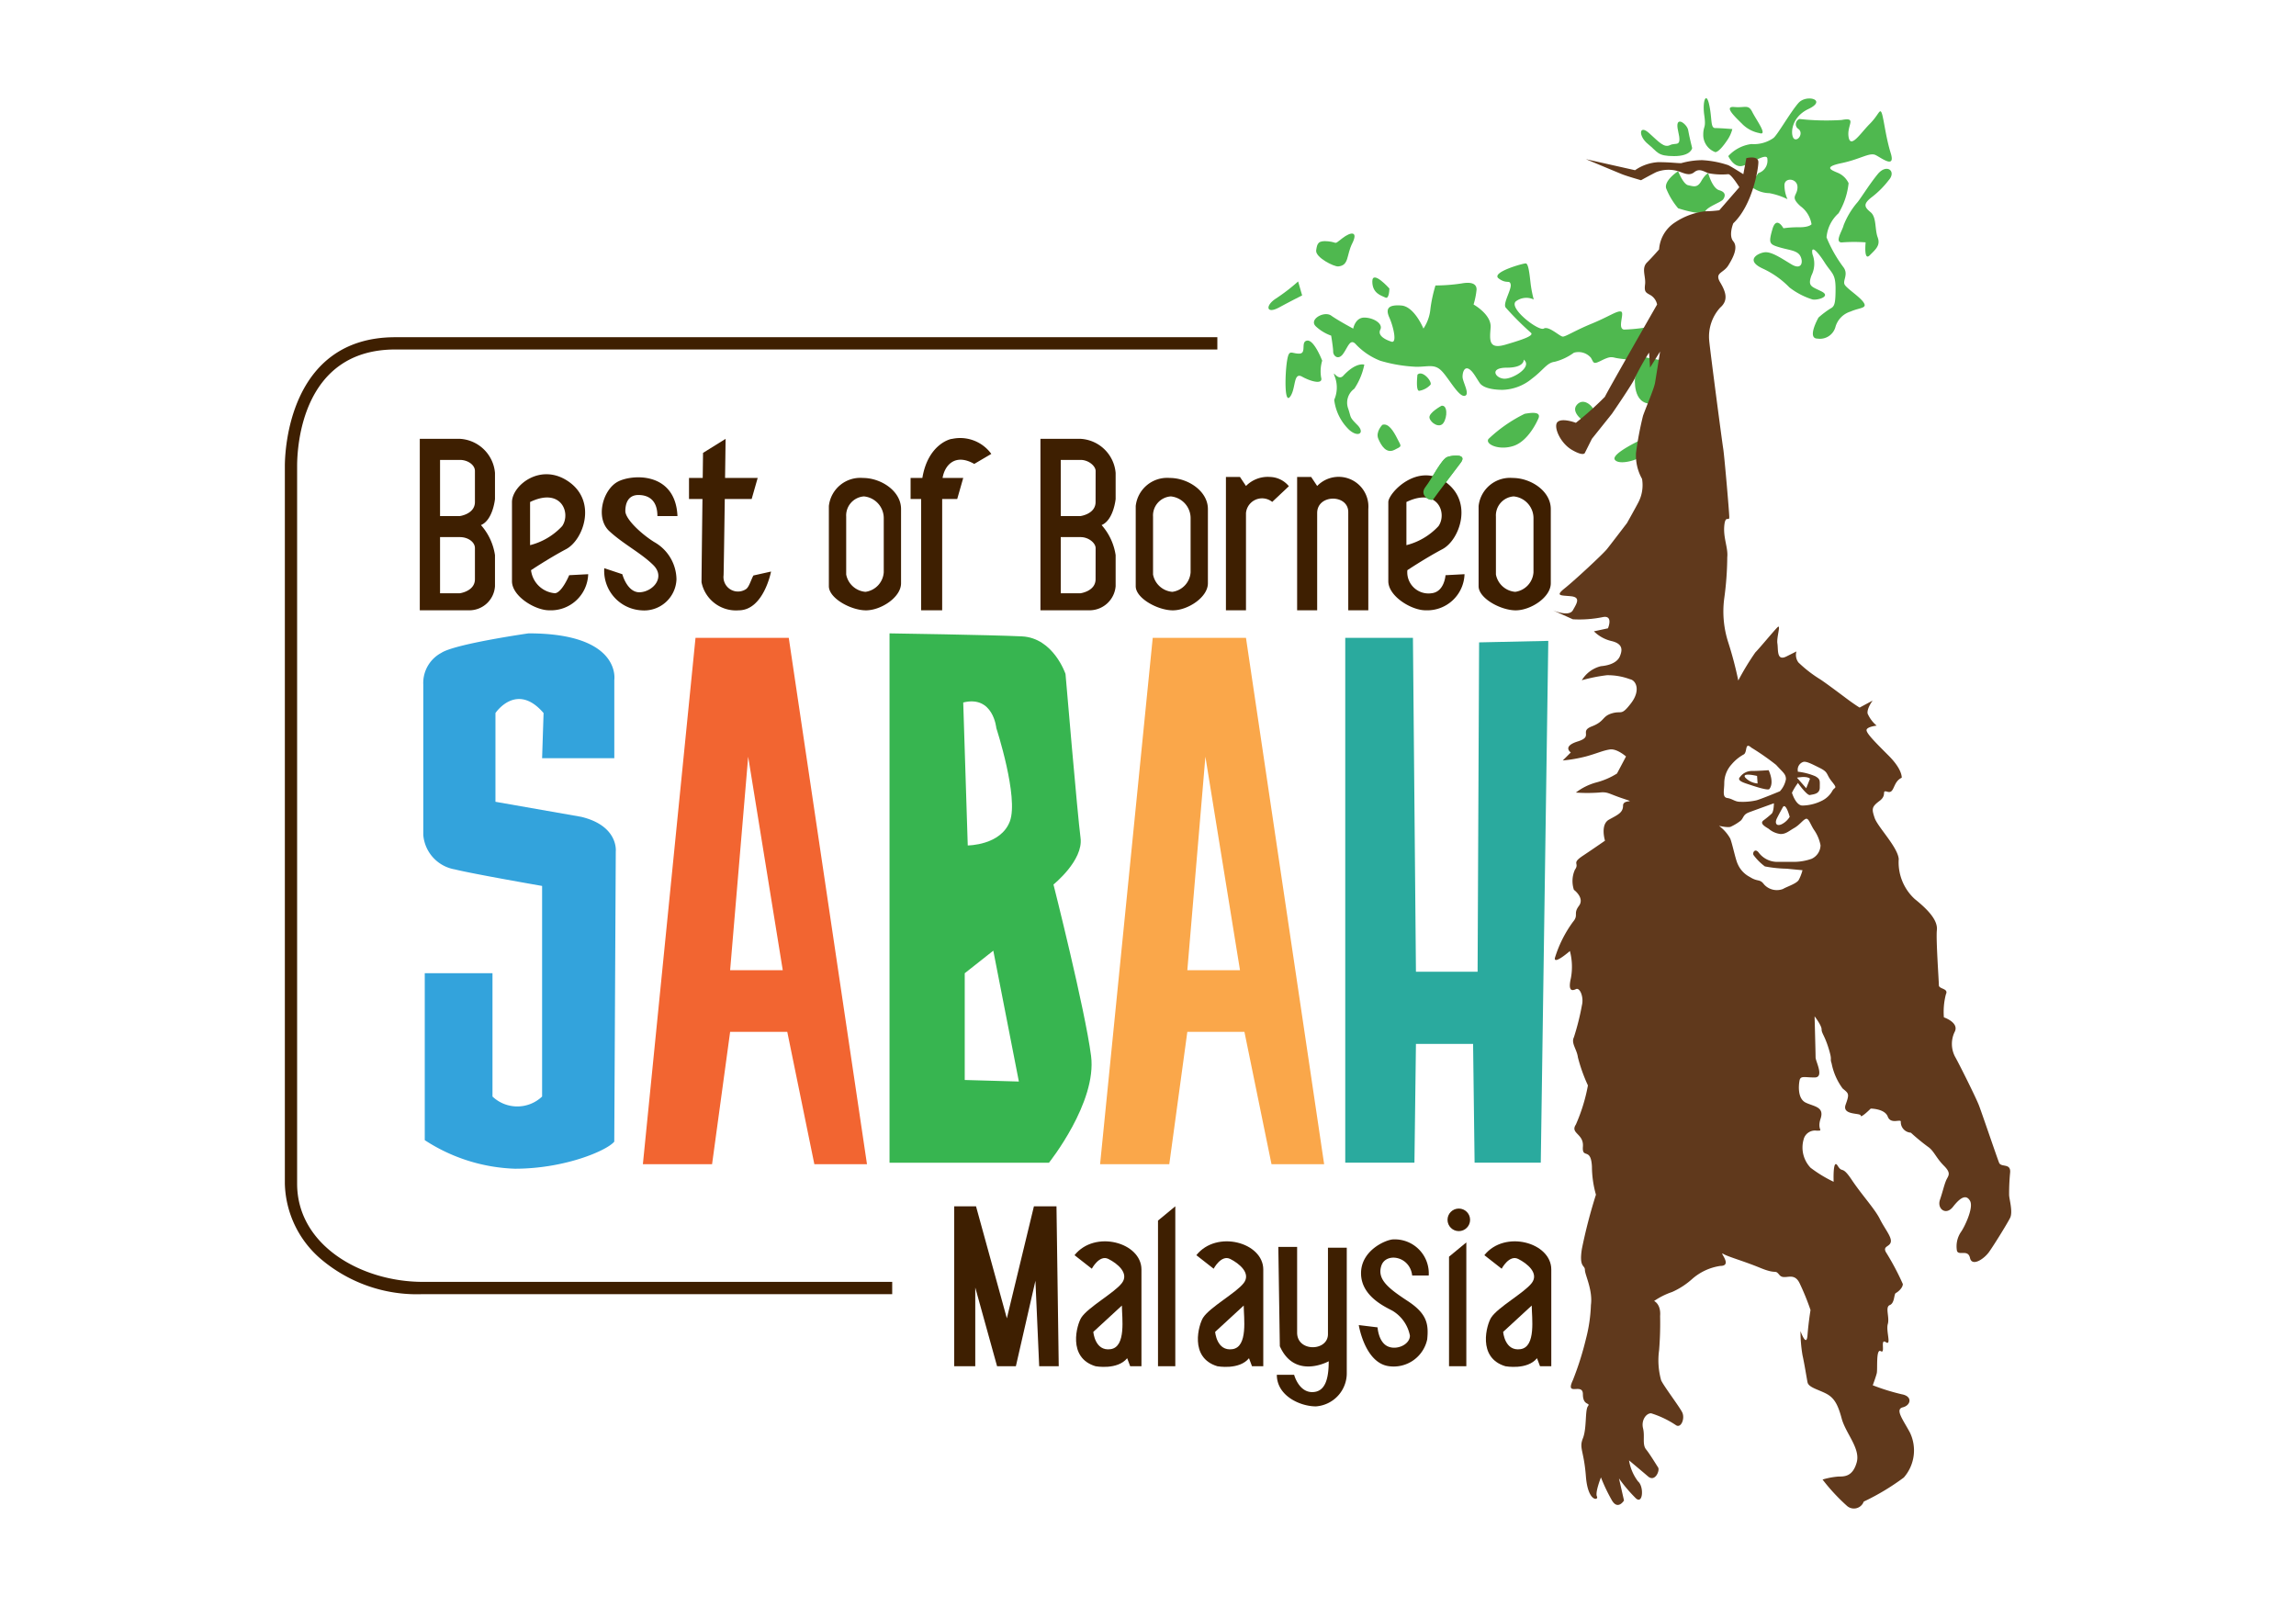 <svg id="Layer_1" data-name="Layer 1" xmlns="http://www.w3.org/2000/svg" viewBox="0 0 200 140"><title>logos_tourism</title><rect width="200" height="140" fill="#fff"/><path d="M158.407,27.664s-1.048,1.834-.087,1.834a1.4,1.4,0,0,0,1.572-1.048,1.964,1.964,0,0,1,1.31-1.31c.786-.349,1.485-.262,1.135-.786s-1.485-1.223-1.659-1.572.349-.873-.087-1.485a11.594,11.594,0,0,1-1.485-2.62,3.189,3.189,0,0,1,1.048-2.1,6.365,6.365,0,0,0,.873-2.62,1.83,1.83,0,0,0-.873-.873c-.611-.262-1.4-.524.262-.873s2.446-.961,2.97-.7,1.747,1.223,1.31-.175-.611-3.057-.786-3.494-.262.175-1.048.961-1.659,2.184-1.834,1.135.786-1.747-.611-1.485a21.109,21.109,0,0,1-3.668-.087.487.487,0,0,0-.087.873c.437.349,0,1.048-.349.873s-.437-1.834,1.223-2.62-.175-1.31-.873-.524-1.834,2.795-2.184,3.057a2.962,2.962,0,0,1-1.922.524,3.305,3.305,0,0,0-2.009,1.048s.437.961,1.135.873,2.271-1.277,2.271-.611a1.141,1.141,0,0,1-.786,1.223s-.786,1.048-.437,1.31a2.635,2.635,0,0,0,1.4.437,6.013,6.013,0,0,1,1.572.524,3,3,0,0,1-.262-1.223c0-.7,1.135-.611,1.135.175s-.7.786.262,1.659a2.42,2.42,0,0,1,.961,1.572s-.175.262-1.048.262a9.4,9.4,0,0,0-1.4.087s-.611-1.135-.961.087-.262,1.31.611,1.572,1.572.262,1.834.786.087,1.223-.786.7-1.747-1.135-2.358-1.048-1.659.7-.175,1.4a7.771,7.771,0,0,1,2.358,1.659,6.365,6.365,0,0,0,2.009,1.048c.437.087,1.659-.262.786-.7s-1.223-.437-.873-1.4a2.258,2.258,0,0,0,.087-1.834c-.175-.873.437-.262,1.048.7s.961.961.961,2.271-.087,1.572-.437,1.747A7.806,7.806,0,0,0,158.407,27.664Z" fill="#4fb84f"/><path d="M162.512,21.114s-.175,1.659.349,1.135.961-.873.7-1.572-.087-1.747-.611-2.184-.7-.7.087-1.31a7.964,7.964,0,0,0,1.485-1.485c.7-.786-.175-1.485-.961-.524s-1.572,2.271-1.834,2.533a6.982,6.982,0,0,0-1.135,1.922c-.087.437-.873,1.572-.087,1.485A14.094,14.094,0,0,1,162.512,21.114Z" fill="#4fb84f"/><path d="M153.254,11.594a2.852,2.852,0,0,1-1.485-.786c-.611-.611-1.659-1.572-.7-1.485s1.223-.262,1.572.437S154.04,11.856,153.254,11.594Z" fill="#4fb84f"/><path d="M150.9,11.244a2.981,2.981,0,0,1-.437.961c-.349.524-.786,1.048-1.048,1.048a1.6,1.6,0,0,1-1.048-1.485c0-.873.262-.524.087-1.747s.175-2.1.437-.873.087,2.009.524,2.009S150.9,11.244,150.9,11.244Z" fill="#4fb84f"/><path d="M147.4,12.9s-.087.7-1.572.7-1.4-.349-2.271-1.048-.786-1.747.087-.961,1.31,1.31,1.834,1.048,1.048.262.7-1.223.786-.611.873-.087S147.4,12.9,147.4,12.9Z" fill="#4fb84f"/><path d="M146.179,14.913s-1.223.786-1.048,1.485a6.217,6.217,0,0,0,1.048,1.747s2.1.7,2.358.262,1.4-.786,1.572-1.048.262-.611-.349-.786-.961-1.485-.961-1.485-.262.087-.611.7-.7.437-1.135.349S146.179,14.913,146.179,14.913Z" fill="#4fb84f"/><path d="M142.424,32.9s-.262,2.358,1.485,2.271,1.922-3.581,1.922-3.581l-2.882-.524Z" fill="#4fb84f"/><path d="M143.123,38.233s-2.882,1.31-2.446,1.834,2.271-.087,2.446-.437A3.631,3.631,0,0,0,143.123,38.233Z" fill="#4fb84f"/><path d="M138.144,36.835s-1.4-.873-.786-1.572,1.485.175,1.572.7S138.144,36.835,138.144,36.835Z" fill="#4fb84f"/><path d="M133.952,36.573s-.786,1.834-2.1,2.271-2.533-.175-2.184-.611a12.711,12.711,0,0,1,3.144-2.184C133.34,35.962,134.388,35.787,133.952,36.573Z" fill="#4fb84f"/><path d="M127.226,40.329c-.268.345-2.184,2.882-2.358,3.144s-1.31-.262-.7-1.048,1.4-2.446,1.922-2.62S127.838,39.543,127.226,40.329Z" fill="#4fb84f"/><path d="M125.567,35.35s-1.135.611-1.048,1.048.873.961,1.223.437S126.091,35.263,125.567,35.35Z" fill="#4fb84f"/><path d="M123.471,32.643s-.175,1.485.175,1.4a1.725,1.725,0,0,0,.961-.524C124.781,33.254,123.908,32.206,123.471,32.643Z" fill="#4fb84f"/><path d="M120.414,37.01s-.612.611-.35,1.223.7,1.31,1.4.961.612-.262.262-.961S120.938,36.835,120.414,37.01Z" fill="#4fb84f"/><path d="M118.842,31.769a5.838,5.838,0,0,1-.873,2.1,1.494,1.494,0,0,0-.524,1.747c.262.786.087.7.786,1.4s.087,1.135-.7.437a4.329,4.329,0,0,1-1.31-2.62,2.67,2.67,0,0,0,.087-1.922c-.349-.961.191.372.7-.175C118.143,31.507,118.842,31.769,118.842,31.769Z" fill="#4fb84f"/><path d="M115.173,31.42s-.7-1.834-1.31-1.747,0,1.135-.7,1.135-.873-.437-1.048.611-.262,3.843.262,3.144.262-2.184,1.048-1.747,1.834.7,1.659.087A3.233,3.233,0,0,1,115.173,31.42Z" fill="#4fb84f"/><path d="M121.025,25.132s-1.485-1.659-1.485-.611.786,1.223,1.135,1.4S121.025,25.132,121.025,25.132Z" fill="#4fb84f"/><path d="M116.571,23.21c-.369.034-2.009-.786-1.922-1.4s.175-.873,1.048-.786.437.349,1.223-.262,1.4-.611.873.437S117.532,23.123,116.571,23.21Z" fill="#4fb84f"/><path d="M113.077,24.52A16.659,16.659,0,0,1,111.156,26c-.961.611-.873,1.4.262.786s2.009-1.048,2.009-1.048Z" fill="#4fb84f"/><path d="M141.463,28.713c-.611-.087.087-1.485-.262-1.572s-1.048.437-2.533,1.048-2.271,1.135-2.533,1.135-1.223-.961-1.66-.7-3.057-1.747-2.446-2.358a1.509,1.509,0,0,1,1.572-.175,9.8,9.8,0,0,1-.262-1.31c-.087-.7-.175-1.834-.437-1.834s-3.057.786-2.358,1.31.961.087,1.048.524-.7,1.659-.437,2.009a25.766,25.766,0,0,0,2.183,2.184c.349.262-.7.611-2.183,1.048s-1.4-.349-1.31-1.485-1.485-2.009-1.485-2.009a6.564,6.564,0,0,0,.262-1.31c0-.437-.349-.7-1.31-.524a15.468,15.468,0,0,1-2.271.175,12.645,12.645,0,0,0-.437,2.009,3.7,3.7,0,0,1-.611,1.747s-.786-1.921-1.922-2.009-1.4.262-1.048,1.048.7,2.271.175,2.1-1.223-.524-.961-1.048-.611-1.048-1.4-1.048-.961.961-.961.961-1.31-.7-1.921-1.135-2.009.349-1.31.961a3.818,3.818,0,0,0,1.31.786s.175,1.048.175,1.4.437.786.873.175.611-1.4,1.135-.786a5.861,5.861,0,0,0,2.1,1.4,12.982,12.982,0,0,0,3.144.524c1.048,0,1.572-.262,2.184.349s1.485,2.271,2.009,2.184-.175-1.223-.175-1.659.175-.873.524-.7.611.7.961,1.223,1.4.611,2.009.611a4.181,4.181,0,0,0,2.533-.961c1.048-.786,1.31-1.4,2.009-1.485a4.9,4.9,0,0,0,1.66-.786,1.419,1.419,0,0,1,1.485.437c.262.437.175.611.873.262s.873-.349,1.223-.262,1.31.175,1.31.175l2.184-2.97A14.7,14.7,0,0,1,141.463,28.713Zm-10.394,4.28c-.786,0-1.4-.961.175-.961s1.485-.7,1.485-.7C133.515,31.944,131.856,32.992,131.069,32.992Z" fill="#4fb84f"/><path d="M43.117,43.473V41.2a3.25,3.25,0,0,0-3.058-2.97H36.567V53.168h4.279a2.238,2.238,0,0,0,2.271-2.1V48.364a5.058,5.058,0,0,0-1.223-2.62C42.942,45.307,43.117,43.473,43.117,43.473ZM41.37,50.46c0,1.048-1.31,1.223-1.31,1.223H38.332V46.792H40.06c.7,0,1.31.423,1.31.961Zm0-6.725c0,1.048-1.31,1.223-1.31,1.223H38.332V40.067H40.06c.7,0,1.31.445,1.31.961Z" fill="#3e1f01"/><path d="M97.181,43.473V41.2a3.25,3.25,0,0,0-3.058-2.97H90.631V53.168H94.91a2.284,2.284,0,0,0,2.271-2.1V48.364a5.058,5.058,0,0,0-1.223-2.62C97.006,45.307,97.181,43.473,97.181,43.473ZM95.434,50.46c0,1.048-1.31,1.223-1.31,1.223H92.4V46.792h1.728c.7,0,1.31.517,1.31.961Zm0-6.725c0,1.048-1.31,1.223-1.31,1.223H92.4V40.067h1.728c.7,0,1.31.539,1.31.961Z" fill="#3e1f01"/><path d="M49.58,50.111s-.611,1.485-1.223,1.572a2.286,2.286,0,0,1-2.1-2.009s1.572-1.048,3.057-1.834,2.708-4.105.262-5.852-4.978.294-4.978,1.757v6.889c0,1.31,2.01,2.533,3.232,2.533a3.249,3.249,0,0,0,3.406-3.144Zm-3.406-6.376c2.708-1.31,3.581.961,2.795,2.1a5.738,5.738,0,0,1-2.795,1.659Z" fill="#3e1f01"/><path d="M125.916,50.111s-.09,1.459-1.223,1.572a1.848,1.848,0,0,1-2.1-2.009s1.572-1.048,3.057-1.834,2.707-4.105.262-5.852-4.978.971-4.978,1.757v6.889c0,1.31,2.01,2.533,3.232,2.533a3.249,3.249,0,0,0,3.406-3.144Zm-3.406-6.376c2.707-1.31,3.581.961,2.795,2.1a5.738,5.738,0,0,1-2.795,1.659Z" fill="#3e1f01"/><path d="M59.013,44.958H57.266c0-1.4-.786-1.834-1.659-1.834s-1.135.7-1.135,1.4,1.4,2.009,2.533,2.708a3.785,3.785,0,0,1,1.922,3.232,2.816,2.816,0,0,1-3.057,2.708A3.445,3.445,0,0,1,52.637,49.5l1.572.524s.437,1.659,1.572,1.572,2.184-1.31,1.135-2.358-2.62-1.834-3.843-2.97-.573-3.553.7-4.28C54.957,41.311,58.838,41.028,59.013,44.958Z" fill="#3e1f01"/><path d="M61.24,39.456l1.965-1.223s-.14,10.656-.175,11.878a1.264,1.264,0,0,0,1.933,1.225c.285-.167.447-.81.665-1.2l1.537-.343s-.642,3.378-2.825,3.378a3.062,3.062,0,0,1-3.232-2.446C61.109,49.936,61.24,39.456,61.24,39.456Z" fill="#3e1f01"/><path d="M75.171,41.639a2.756,2.756,0,0,0-2.97,2.446v6.987c0,1.048,1.922,2.1,3.231,2.1s3.057-1.135,3.057-2.358V44.347C78.49,42.774,76.743,41.639,75.171,41.639Zm1.811,8.221a1.845,1.845,0,0,1-1.591,1.7,1.865,1.865,0,0,1-1.681-1.512V45.01a1.667,1.667,0,0,1,1.545-1.764A1.907,1.907,0,0,1,76.982,45.2Z" fill="#3e1f01"/><path d="M101.9,41.639a2.756,2.756,0,0,0-2.97,2.446v6.987c0,1.048,1.922,2.1,3.231,2.1s3.057-1.135,3.057-2.358V44.347C105.217,42.774,103.47,41.639,101.9,41.639Zm1.811,8.221a1.845,1.845,0,0,1-1.591,1.7,1.865,1.865,0,0,1-1.681-1.512V45.01a1.667,1.667,0,0,1,1.545-1.764,1.907,1.907,0,0,1,1.727,1.953Z" fill="#3e1f01"/><path d="M131.768,41.639a2.757,2.757,0,0,0-2.97,2.446v6.987c0,1.048,1.922,2.1,3.231,2.1s3.057-1.135,3.057-2.358V44.347C135.087,42.774,133.34,41.639,131.768,41.639Zm1.811,8.221a1.845,1.845,0,0,1-1.591,1.7,1.865,1.865,0,0,1-1.681-1.512V45.01a1.667,1.667,0,0,1,1.545-1.764,1.907,1.907,0,0,1,1.727,1.953Z" fill="#3e1f01"/><polygon points="60.018 41.639 66 41.639 65.476 43.473 60.018 43.473 60.018 41.639" fill="#3e1f01"/><path d="M84.866,40.416l1.485-.873a3.349,3.349,0,0,0-3.406-1.31c-.23,0-2.124.534-2.6,3.406H79.32v1.834h.917v9.695h1.834V43.473h1.31l.524-1.834h-1.8C82.3,40.485,83.236,39.485,84.866,40.416Z" fill="#3e1f01"/><path d="M112.99,53.168V41.552h1.223l.524.786a2.593,2.593,0,0,1,4.454,2.009v8.821h-1.747V44.609c0-1.572-2.708-1.572-2.708.087v8.472Z" fill="#3e1f01"/><path d="M110.82,43.726a1.408,1.408,0,0,0-2.285.97v8.472h-1.747V41.552h1.223l.524.786a2.659,2.659,0,0,1,2.1-.786,2.2,2.2,0,0,1,1.636.806Z" fill="#3e1f01"/><path d="M137.271,36.835a28.147,28.147,0,0,0,2.533-2.271c.087-.262,4.542-8.035,4.542-8.035a1.235,1.235,0,0,0-.524-.786c-.437-.262-.611-.262-.524-.961s-.349-1.4.175-1.922,1.048-1.135,1.048-1.135a3.039,3.039,0,0,1,1.4-2.358,5.973,5.973,0,0,1,2.62-.961,9.91,9.91,0,0,0,1.223-.087l1.747-2.009s-.7-1.135-.961-1.135a6.146,6.146,0,0,1-1.747-.087c-.437-.175-.786-.437-1.223-.087s-.873.087-1.4-.087a2.909,2.909,0,0,0-1.922.087c-.524.262-1.31.7-1.31.7s-1.223-.349-1.659-.524-3.144-1.31-3.144-1.31l4.28.961a3.928,3.928,0,0,1,2.009-.7c1.048,0,1.572.087,2.009.087a6.859,6.859,0,0,1,1.834-.262,8.581,8.581,0,0,1,2.271.437c.349.175,1.31.786,1.31.786l.262-1.4s1.048-.262,1.048.349-.524,3.756-2.184,5.328c0,0-.437,1.048,0,1.572s0,1.4-.437,2.1-1.223.611-.7,1.485.7,1.572,0,2.184a3.753,3.753,0,0,0-.961,2.882c.087.961,1.135,8.909,1.223,9.433s.524,5.5.524,5.939-.349-.262-.437.786.349,1.922.262,2.708a27.477,27.477,0,0,1-.262,3.581,8.738,8.738,0,0,0,.349,3.843,32.219,32.219,0,0,1,.873,3.319,22.911,22.911,0,0,1,1.485-2.446c.349-.349,1.572-1.834,1.922-2.184s-.087.873,0,1.4-.087,1.572.786,1.135l.873-.437a1.091,1.091,0,0,0,.175.961,11.2,11.2,0,0,0,1.922,1.485c.524.349,1.572,1.135,2.271,1.659s1.135.786,1.135.786l1.135-.611s-.524.7-.437,1.135a2.86,2.86,0,0,0,.786,1.048s-.786.087-.873.349.7,1.048,1.922,2.271,1.135,1.922,1.135,1.922c-.786.349-.611,1.4-1.223,1.223s0,.262-.7.786-.7.7-.437,1.485,2.009,2.533,2.1,3.581a4.339,4.339,0,0,0,1.4,3.494c1.31,1.048,2.009,1.922,1.922,2.708s.175,4.454.175,4.8.873.262.611.786a6.071,6.071,0,0,0-.175,2.009s1.31.437.961,1.223a2.4,2.4,0,0,0,0,2.184c.349.611,1.834,3.581,2.1,4.28s1.572,4.542,1.747,4.978,1.048,0,.961.873a18.626,18.626,0,0,0-.087,1.922c0,.349.349,1.485.087,2.009s-1.4,2.358-1.834,2.97-1.485,1.31-1.659.524-.961-.175-1.135-.611a2.236,2.236,0,0,1,.349-1.659c.262-.349,1.135-2.1.786-2.708s-.873-.262-1.485.524-1.4.175-1.135-.611.349-1.223.524-1.659.524-.611-.175-1.31-.873-1.31-1.4-1.659a18.288,18.288,0,0,1-1.485-1.223.926.926,0,0,1-.873-.961c0-.262-.873.262-1.135-.437s-1.485-.7-1.485-.7-.873.873-.873.611-1.659,0-1.31-.961.262-.961-.262-1.4a5.409,5.409,0,0,1-.961-2.184c-.175-.524.087-.175-.262-1.31s-.611-1.31-.611-1.659-.611-1.135-.611-1.135.087,3.232.087,3.581.786,1.747-.087,1.747-1.223-.175-1.31.262-.175,1.572.524,1.922,1.659.349,1.31,1.4.349,1.048-.349,1.048a1.019,1.019,0,0,0-1.135.786,2.557,2.557,0,0,0,.611,2.446,11.334,11.334,0,0,0,2.009,1.223s-.087-2.1.349-1.4.349-.087,1.223,1.223,2.009,2.533,2.446,3.406,1.048,1.572.961,2.009-.7.349-.437.873a22.273,22.273,0,0,1,1.485,2.795c0,.349-.437.7-.611.786s-.087.873-.524,1.048,0,1.048-.175,1.659.349,1.922-.175,1.572,0,1.048-.437.786-.262,1.572-.349,1.922-.349,1.048-.349,1.048a18.411,18.411,0,0,0,2.533.786c.961.175.786.961.087,1.135s0,1.048.611,2.184a3.588,3.588,0,0,1-.524,3.93,20.589,20.589,0,0,1-3.494,2.1.909.909,0,0,1-1.485.349,16.824,16.824,0,0,1-2.1-2.271,6.483,6.483,0,0,1,1.4-.262c.524,0,1.223,0,1.572-1.223s-.961-2.533-1.31-3.843-.7-1.834-1.4-2.184-1.485-.524-1.572-.961-.262-1.572-.437-2.358a12.482,12.482,0,0,1-.175-2.1s.524,1.485.611.349.262-2.184.262-2.184a21.223,21.223,0,0,0-.961-2.358c-.524-1.048-1.31-.175-1.747-.7s-.175,0-1.659-.611-2.795-.961-3.232-1.223.873,1.048-.262,1.048a4.758,4.758,0,0,0-2.446,1.135,6.646,6.646,0,0,1-1.747,1.135,6.314,6.314,0,0,0-1.572.786s.611.262.524,1.31a29.045,29.045,0,0,1-.087,2.97,6.437,6.437,0,0,0,.175,2.62c.175.437,1.572,2.271,1.834,2.795s-.087,1.4-.524,1.135a8.312,8.312,0,0,0-2.184-1.048c-.437,0-.873.611-.7,1.31s-.087,1.4.262,1.834.873,1.31,1.048,1.572-.262,1.31-.873.786-1.659-1.4-1.659-1.4a4.127,4.127,0,0,0,.786,1.834c.524.437.437,2.009-.175,1.485a12.945,12.945,0,0,1-1.485-1.747l.437,1.922s-.524.873-1.048,0a15.244,15.244,0,0,1-.961-2.009s-.524,1.31-.349,1.659-.786.524-.961-1.747-.611-2.446-.262-3.319.175-2.446.437-2.795-.437,0-.437-1.048-1.572.262-.873-1.223a26.578,26.578,0,0,0,1.135-3.581,13.384,13.384,0,0,0,.437-2.97c.175-1.31-.524-2.62-.524-3.057s-.524-.175-.262-1.834a45.414,45.414,0,0,1,1.223-4.716,9.18,9.18,0,0,1-.349-2.446c-.087-1.747-.873-.611-.786-1.747s-1.135-1.135-.611-1.922a15.183,15.183,0,0,0,1.048-3.406,14.166,14.166,0,0,1-.873-2.446c-.087-.7-.611-1.223-.349-1.747a21.759,21.759,0,0,0,.7-2.795c.175-.7-.175-1.572-.524-1.4s-.7.175-.437-.961a5.4,5.4,0,0,0-.087-2.358s-1.4,1.223-1.31.611a10.6,10.6,0,0,1,1.572-3.144c.524-.611,0-.7.524-1.4s-.437-1.4-.437-1.4a2.417,2.417,0,0,1,.087-1.747c.437-.611-.349-.524.7-1.223s1.922-1.31,1.922-1.31-.437-1.4.349-1.834,1.223-.611,1.223-1.223,1.31-.175,0-.611-1.31-.611-2.1-.524a14.094,14.094,0,0,1-2.009,0,5.122,5.122,0,0,1,1.747-.873,6.409,6.409,0,0,0,1.834-.786l.786-1.485s-.786-.7-1.4-.611-1.135.349-2.1.611a12.869,12.869,0,0,1-2.009.349l.7-.7s-.786-.524.611-.961.087-.873,1.223-1.31.873-.873,1.747-1.135.786.262,1.659-.873.437-2.009-.087-2.1a5.539,5.539,0,0,0-2.009-.349,14.427,14.427,0,0,0-2.184.437,2.691,2.691,0,0,1,1.659-1.223c.961-.087,1.485-.437,1.659-.873s.349-1.048-.7-1.31A3.2,3.2,0,0,1,138.843,55l1.223-.262s.524-1.223-.524-.961a10.274,10.274,0,0,1-2.533.175l-1.747-.786s1.4.611,1.747,0,.7-1.135-.175-1.223-1.4,0-.524-.7,3.319-2.97,3.668-3.406,1.747-2.271,1.747-2.271.786-1.4.961-1.747a3.253,3.253,0,0,0,.349-2.1,4.15,4.15,0,0,1-.524-2.271,29.227,29.227,0,0,1,.611-3.232c.349-.961.961-2.358,1.048-2.882s.437-2.708.437-2.708l-.873,1.4-.087-1.31a21.871,21.871,0,0,0-1.223,2.184c-.087.349-2.009,3.144-2.009,3.144l-1.747,2.184-.612,1.223s-.087.349-1.135-.262-1.659-2.1-1.223-2.446S137.271,36.835,137.271,36.835Z" fill="#60391c"/><path d="M155.045,68.933s-1.572.655-2.031.786a5.374,5.374,0,0,1-1.441.131c-.459,0-.655-.262-1.114-.328s-.262-.655-.262-1.31a2.45,2.45,0,0,1,.655-1.638,3.728,3.728,0,0,1,1.048-.852c.328-.2.066-1.114.655-.59a21.542,21.542,0,0,1,2.162,1.507c.59.655.852.786.852,1.245A2.122,2.122,0,0,1,155.045,68.933Z" fill="#fff"/><path d="M156.093,69.064s.328,1.114.917,1.114a3.935,3.935,0,0,0,1.769-.459,2.116,2.116,0,0,0,.852-.852c.2-.328.459-.131-.066-.786s-.262-.786-1.048-1.179-1.179-.59-1.441-.524a.713.713,0,0,0-.459.852c.131.393.2.786,0,.983A4.977,4.977,0,0,0,156.093,69.064Z" fill="#fff"/><path d="M154.521,69.981s-1.638.59-2.162.786-.459.459-.721.721a4.292,4.292,0,0,1-.852.524c-.2.131-1.048-.066-1.048-.066a3.473,3.473,0,0,1,.983,1.114c.2.524.459,1.834.655,2.227a2.291,2.291,0,0,0,1.048,1.114c.721.459.852.131,1.245.655a1.5,1.5,0,0,0,1.638.393c.328-.2,1.179-.459,1.376-.786a3.826,3.826,0,0,0,.328-.852s-.721-.066-1.376-.131a11.272,11.272,0,0,1-1.9-.2,4.655,4.655,0,0,1-.983-.983c-.131-.2.131-.655.459-.2a2.028,2.028,0,0,0,1.507.786h1.638a4.666,4.666,0,0,0,1.441-.262,1.327,1.327,0,0,0,.786-1.179,3.49,3.49,0,0,0-.59-1.376c-.328-.524-.459-1.048-.721-.917s-.524.524-.983.786-.721.524-1.179.524a1.918,1.918,0,0,1-1.048-.459c-.328-.2-.786-.459-.459-.721a8.843,8.843,0,0,0,.721-.59C154.521,70.7,154.521,69.981,154.521,69.981Z" fill="#fff"/><path d="M155.307,70.309s-.328.59-.524.983-.066.721.393.524a1.723,1.723,0,0,0,.721-.655S155.569,69.916,155.307,70.309Z" fill="#fff"/><path d="M154.127,68.737c-.127.164-1.376-.262-1.769-.393s-1.114-.328-.786-.655a1.273,1.273,0,0,1,1.048-.524c.524,0,1.441-.066,1.441-.066S154.586,68.147,154.127,68.737Z" fill="#60391c"/><path d="M156.617,68.213s.786,1.114,1.048,1.048.852-.066.852-.655.066-.721-.393-.983a5.54,5.54,0,0,0-1.507-.393A1.14,1.14,0,0,0,156.617,68.213Z" fill="#60391c"/><path d="M153.055,67.6s-1.352-.328-1.037.131a1.653,1.653,0,0,0,1.082.524Z" fill="#fff"/><path d="M157.665,67.842l-.328.829-.808-.921S157.4,67.566,157.665,67.842Z" fill="#fff"/><path d="M47.222,66.051h6.289V59.238s.655-4.061-7.468-4.061c0,0-6.42.917-7.6,1.7a2.967,2.967,0,0,0-1.572,2.751v13.1a3.315,3.315,0,0,0,2.751,3.013c1.572.393,7.6,1.441,7.6,1.441V95.528a3.136,3.136,0,0,1-4.323,0V84.785H37V99.328a15.246,15.246,0,0,0,7.861,2.489c4.323,0,7.992-1.572,8.647-2.358l.131-25.285s.262-2.227-3.013-3.013l-7.468-1.31V62.12s1.834-2.751,4.192,0Z" fill="#33a3dc"/><path d="M68.708,55.57H60.585L56,101.424h6.027L63.6,89.895h4.978l2.358,11.529h4.585ZM63.6,84.523l1.572-18.6,3.013,18.6Z" fill="#f26531"/><path d="M108.535,55.57h-8.123l-4.585,45.854h6.027l1.572-11.529H108.4l2.358,11.529h4.585Zm-5.109,28.954L105,65.92l3.013,18.6Z" fill="#faa74a"/><path d="M95.041,91.991c-.524-4.061-3.275-14.935-3.275-14.935s2.62-2.1,2.358-4.061-1.31-14.28-1.31-14.28-1.048-3.144-3.8-3.275-11.529-.262-11.529-.262v46.116H91.373S95.565,96.052,95.041,91.991ZM86.788,63.431s1.965,6.027,1.179,8.123-3.668,2.1-3.668,2.1L83.905,61.2C86.526,60.548,86.788,63.431,86.788,63.431ZM84.036,94.087v-9.3l2.489-1.965,2.227,11.4Z" fill="#37b550"/><polygon points="117.182 55.57 117.182 101.293 123.209 101.293 123.34 90.943 128.318 90.943 128.449 101.293 134.214 101.293 134.869 55.832 128.842 55.963 128.711 84.654 123.34 84.654 123.078 55.57 117.182 55.57" fill="#2aaa9e"/><polygon points="83.119 105.092 83.119 119.023 84.953 119.023 84.953 112.167 86.853 119.023 88.491 119.023 90.194 111.577 90.522 119.023 92.224 119.023 92.028 105.092 90.063 105.092 87.705 114.853 85.019 105.092 83.119 105.092" fill="#3e1f01"/><path d="M93.6,109.35l1.507,1.179s.655-1.245,1.441-.852,1.834,1.245,1.179,2.1-2.948,2.1-3.537,3.013c-.377.586-1.244,3.494,1.245,4.236,0,0,1.9.349,2.751-.7l.262.7h.982v-8.428C99.43,108.237,95.369,107.123,93.6,109.35Zm3.144,8.188c-1.376.2-1.507-1.507-1.507-1.507l2.489-2.293C97.727,114.787,98.12,117.342,96.744,117.538Z" fill="#3e1f01"/><path d="M104.212,109.35l1.507,1.179s.655-1.245,1.441-.852,1.834,1.245,1.179,2.1-2.948,2.1-3.537,3.013c-.377.586-1.244,3.494,1.245,4.236,0,0,1.9.349,2.751-.7l.262.7h.982v-8.428C110.042,108.237,105.981,107.123,104.212,109.35Zm3.144,8.188c-1.376.2-1.507-1.507-1.507-1.507l2.489-2.293C108.339,114.787,108.732,117.342,107.356,117.538Z" fill="#3e1f01"/><path d="M129.3,109.35l1.507,1.179s.655-1.245,1.441-.852,1.834,1.245,1.179,2.1-2.948,2.1-3.537,3.013c-.377.586-1.244,3.494,1.245,4.236,0,0,1.9.349,2.751-.7l.262.7h.982v-8.428C135.131,108.237,131.069,107.123,129.3,109.35Zm3.144,8.188c-1.376.2-1.507-1.507-1.507-1.507l2.489-2.293C133.428,114.787,133.821,117.342,132.445,117.538Z" fill="#3e1f01"/><polygon points="100.871 106.337 102.378 105.092 102.378 119.023 100.871 119.023 100.871 106.337" fill="#3e1f01"/><polygon points="126.222 109.481 127.729 108.237 127.729 119.023 126.222 119.023 126.222 109.481" fill="#3e1f01"/><circle cx="127.074" cy="106.271" r="0.983" fill="#3e1f01"/><path d="M111.352,108.63h1.638V116.1c0,1.7,2.686,1.638,2.686.131V108.7h1.638v10.874a2.893,2.893,0,0,1-2.686,2.948c-1.376,0-3.406-.917-3.406-2.751h1.507s.393,1.507,1.572,1.507,1.441-1.245,1.441-2.686c0,0-2.948,1.638-4.258-1.31Z" fill="#3e1f01"/><path d="M123.012,111.119h1.441a2.962,2.962,0,0,0-3.079-3.144c-.59,0-2.817.917-2.817,2.948s2.162,2.948,2.751,3.275a3.242,3.242,0,0,1,1.507,2.162c0,.786-1.179,1.31-1.965.917s-.852-1.638-.852-1.638l-1.638-.2s.524,3.3,2.62,3.581a2.987,2.987,0,0,0,3.341-2.336c.131-1.31,0-2.227-1.7-3.341s-2.686-1.9-2.293-3.079S122.816,109.416,123.012,111.119Z" fill="#3e1f01"/><path d="M127.226,40.329c-.268.345-2.184,2.882-2.358,3.144s-1.31-.262-.7-1.048,1.4-2.446,1.922-2.62S127.838,39.543,127.226,40.329Z" fill="#4fb84f"/><path d="M77.718,112.744H36.837a12.921,12.921,0,0,1-8.907-3.076,8.921,8.921,0,0,1-3.117-6.543V40.6c0-1.149.27-11.222,9.619-11.222h71.609v1.069H34.432c-8.138,0-8.55,8.458-8.55,10.154v62.524c0,5.352,5.57,8.55,10.955,8.55H77.718Z" fill="#3e1f01"/></svg>
